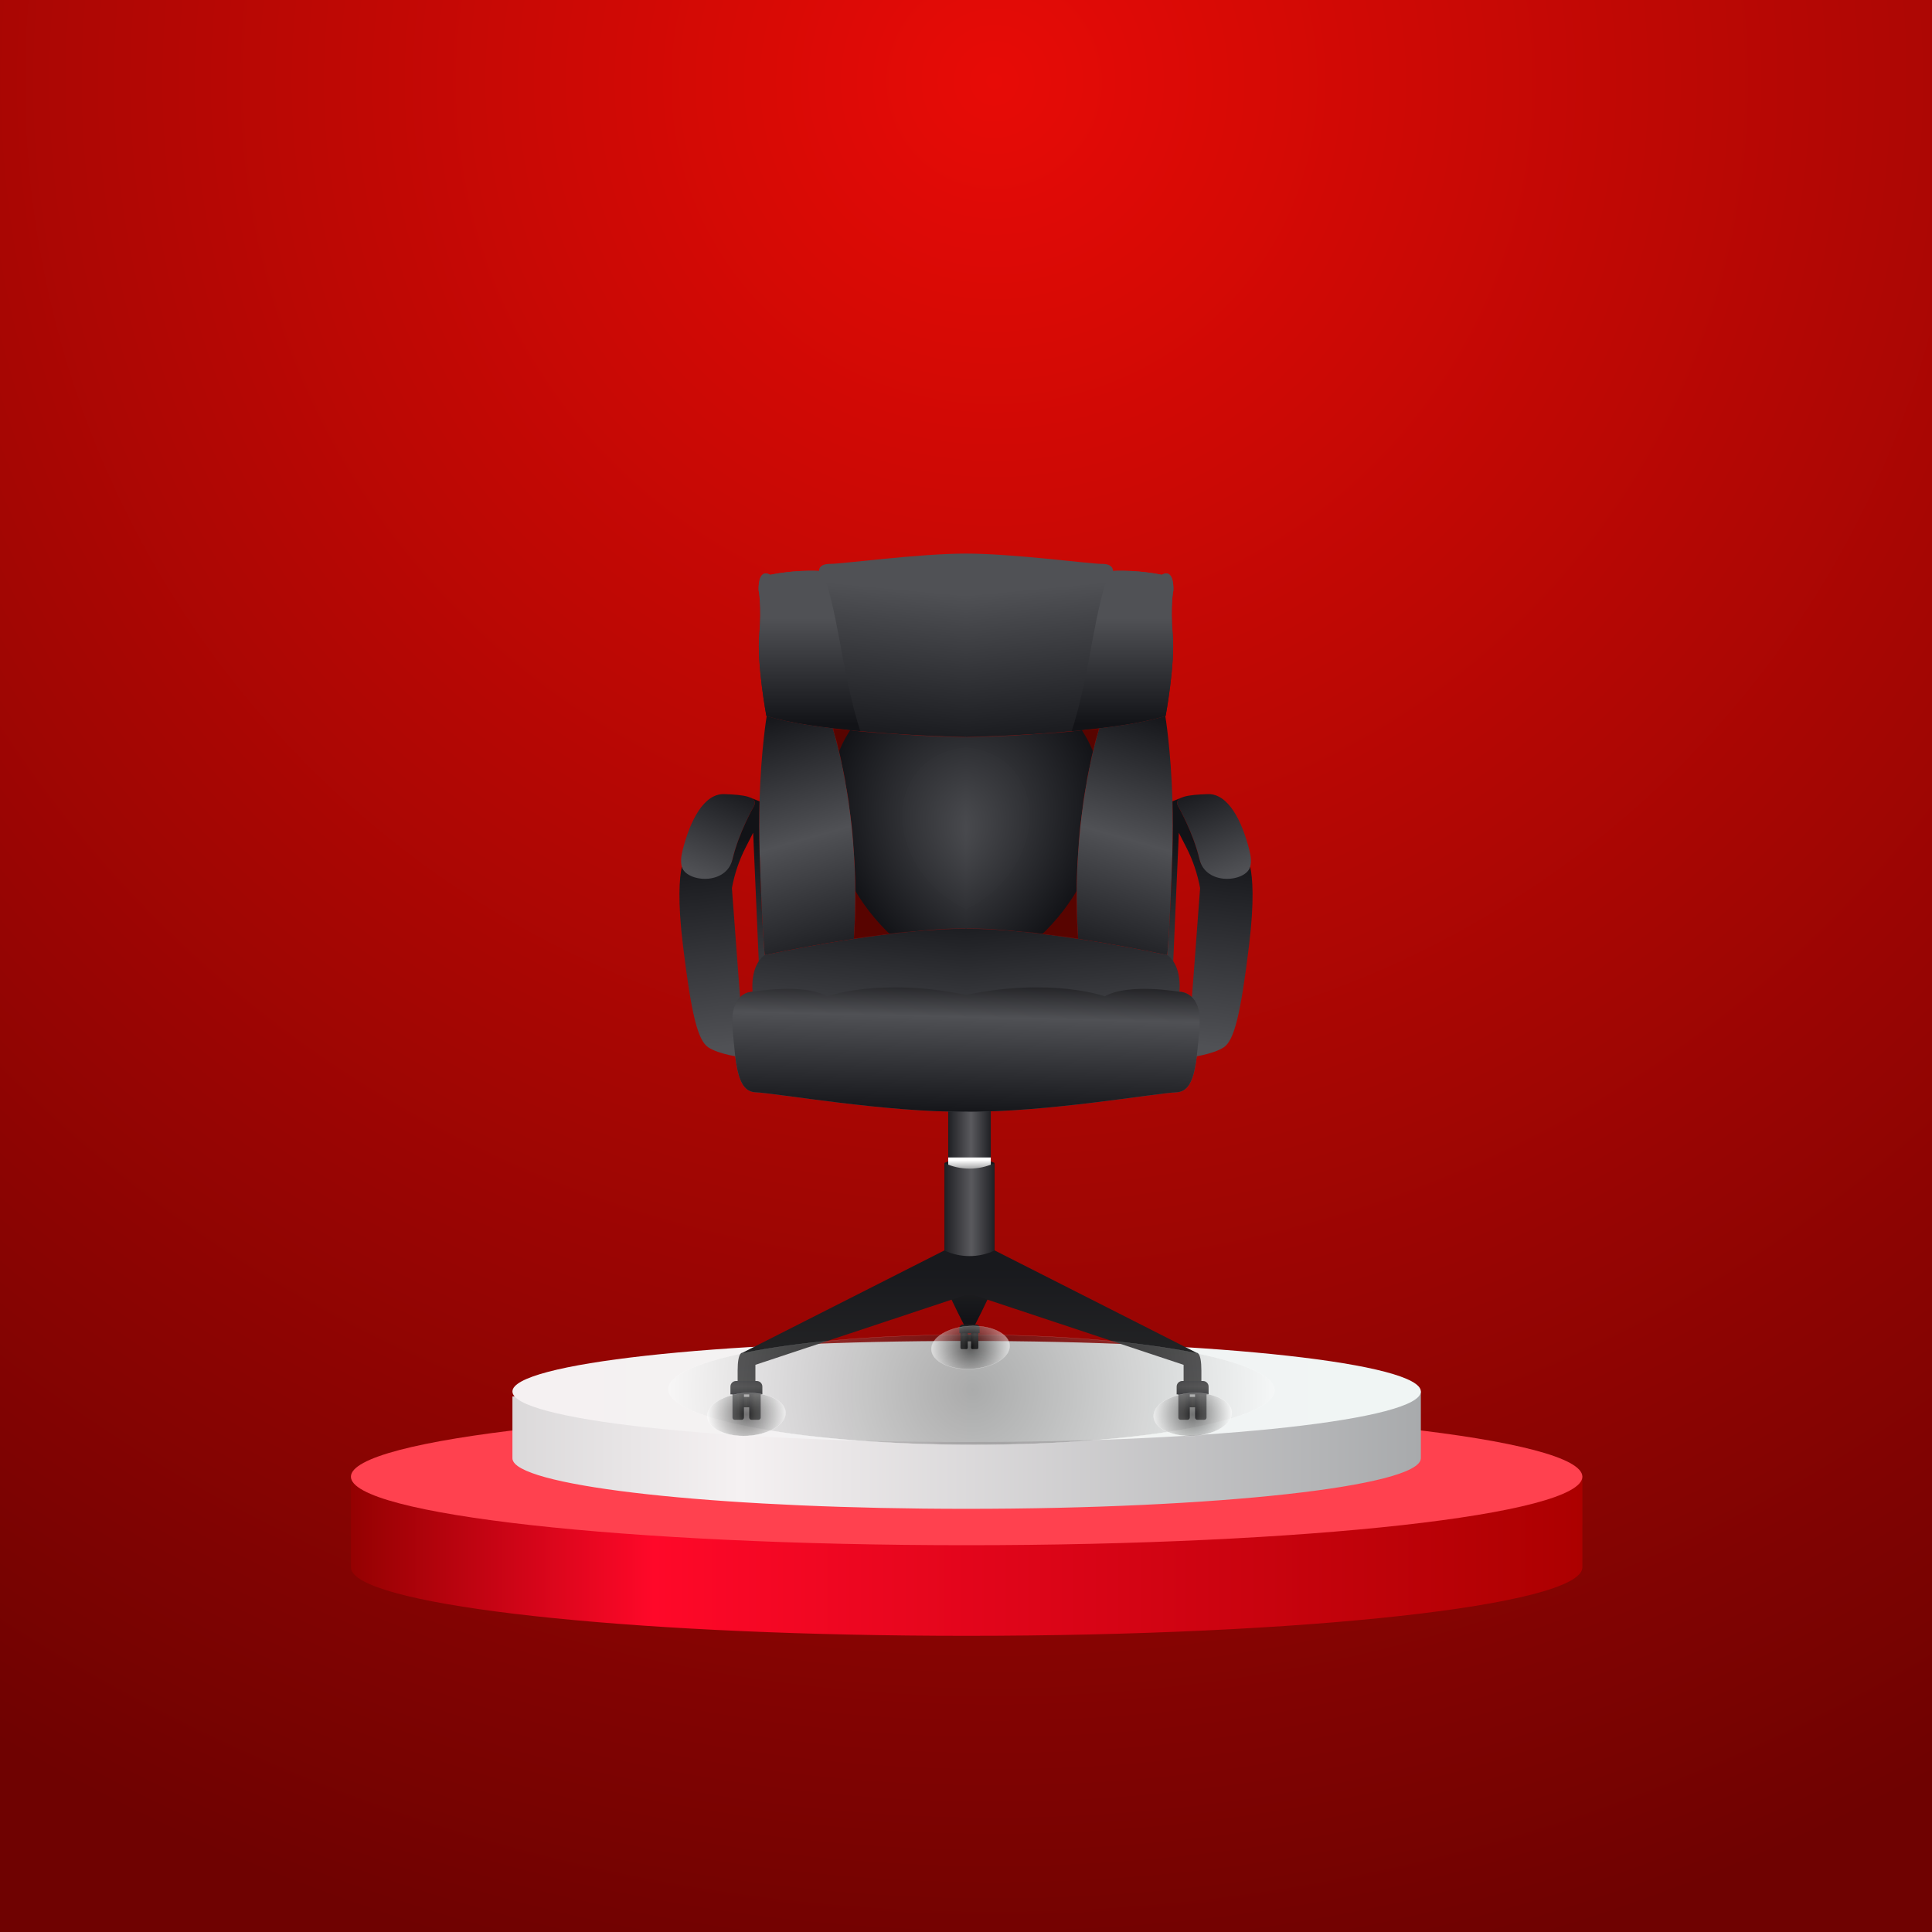 <svg width="3000" height="3000" viewBox="0 0 3000 3000" fill="none" xmlns="http://www.w3.org/2000/svg">
<rect x="0" y="0" width="3000" height="3000" fill="#808080" stroke="none"/>
<g clip-path="url(#clip0_55_2)">
<path d="M3000 3000H0V0H3000V3000Z" fill="url(#paint0_radial_55_2)"/>
<path d="M2457.1 2292.7V2433.7C2457.1 2433.97 2457.1 2434.27 2457.1 2434.6C2452.7 2492.9 2026.3 2540.1 1501 2540.1C1007.5 2540.1 601.4 2498.5 550.3 2445.1C546.7 2441.3 544.9 2437.5 544.9 2433.7V2303.2L2457.1 2292.7Z" fill="url(#paint1_linear_55_2)"/>
<path d="M2457.1 2293C2457.1 2351.8 2029 2399.4 1501 2399.4C973 2399.4 544.9 2351.8 544.9 2293C544.9 2234.3 973 2186.6 1501 2186.6C2029 2186.6 2457.1 2234.3 2457.1 2293Z" fill="#FF414F"/>
<path d="M2206.3 2160.5V2264.5C2206.3 2264.7 2206.27 2264.9 2206.2 2265.1C2203 2308.2 1888.5 2342.9 1501 2342.9C1137 2342.9 837.4 2312.3 799.7 2272.9C797.1 2270.1 795.7 2267.3 795.7 2264.5V2168.3L2206.3 2160.5Z" fill="url(#paint2_linear_55_2)"/>
<path d="M2206.3 2160.7C2206.3 2204.1 1890.5 2239.2 1501 2239.2C1111.5 2239.2 795.7 2204.1 795.7 2160.7C795.7 2117.4 1111.5 2082.2 1501 2082.2C1890.5 2082.2 2206.3 2117.4 2206.3 2160.7Z" fill="url(#paint3_linear_55_2)"/>
<path d="M1536.8 2009.2C1536.8 2013 1511.1 2062.9 1511.1 2062.9H1499.8C1499.8 2062.9 1474.1 2013 1474.1 2009.2C1474.1 2005.4 1505.5 2009.2 1505.5 2009.2C1505.5 2009.2 1536.8 2005.4 1536.8 2009.2Z" fill="url(#paint4_linear_55_2)"/>
<path d="M1865.5 2128.3V2145.1H1837.9V2119.3L1512.2 2011.1H1498.8L1173 2119.3V2145.1H1145.4V2128.3C1145.4 2098.9 1152.6 2100.7 1152.6 2100.7L1477.2 1936.2H1533.7L1858.3 2100.7C1858.3 2100.7 1865.5 2098.9 1865.5 2128.3Z" fill="url(#paint5_linear_55_2)"/>
<path d="M1165.7 2185.3H1151.4C1150.5 2185.3 1149.7 2184.5 1149.7 2183.5V2171C1149.7 2170 1150.5 2169.2 1151.4 2169.2H1165.7C1166.7 2169.2 1167.5 2170 1167.5 2171V2183.5C1167.5 2184.5 1166.7 2185.3 1165.7 2185.3Z" fill="url(#paint6_linear_55_2)"/>
<path d="M1151.9 2204.6H1140.7C1138.8 2204.6 1137.4 2203.1 1137.4 2201.2V2153.3C1137.4 2151.4 1138.8 2150 1140.7 2150H1151.9C1153.7 2150 1155.2 2151.4 1155.2 2153.3V2201.2C1155.2 2203.1 1153.7 2204.6 1151.9 2204.6Z" fill="url(#paint7_linear_55_2)"/>
<path d="M1177.9 2204.6H1166.7C1164.9 2204.6 1163.4 2203.1 1163.4 2201.2V2153.3C1163.4 2151.4 1164.9 2150 1166.7 2150H1177.9C1179.7 2150 1181.2 2151.4 1181.2 2153.3V2201.2C1181.2 2203.1 1179.7 2204.6 1177.9 2204.6Z" fill="url(#paint8_linear_55_2)"/>
<path d="M1183.8 2165.2H1134.2V2153.1C1134.2 2148.3 1138.1 2144.4 1142.9 2144.4H1175.1C1179.9 2144.4 1183.8 2148.3 1183.8 2153.1V2165.2Z" fill="url(#paint9_linear_55_2)"/>
<path d="M1845.2 2185.3H1859.5C1860.5 2185.3 1861.3 2184.5 1861.3 2183.5V2171C1861.3 2170 1860.5 2169.2 1859.5 2169.2H1845.2C1844.2 2169.2 1843.4 2170 1843.4 2171V2183.5C1843.4 2184.5 1844.2 2185.3 1845.2 2185.3Z" fill="url(#paint10_linear_55_2)"/>
<path d="M1859 2204.6H1870.2C1872.1 2204.6 1873.5 2203.1 1873.5 2201.2V2153.3C1873.5 2151.4 1872.1 2150 1870.2 2150H1859C1857.2 2150 1855.7 2151.4 1855.7 2153.3V2201.2C1855.7 2203.1 1857.2 2204.6 1859 2204.6Z" fill="url(#paint11_linear_55_2)"/>
<path d="M1833 2204.6H1844.2C1846 2204.6 1847.5 2203.1 1847.5 2201.2V2153.3C1847.5 2151.4 1846 2150 1844.2 2150H1833C1831.2 2150 1829.7 2151.4 1829.7 2153.3V2201.2C1829.7 2203.1 1831.2 2204.6 1833 2204.6Z" fill="url(#paint12_linear_55_2)"/>
<path d="M1827.1 2165.2H1876.7V2153.1C1876.7 2148.3 1872.8 2144.4 1868 2144.4H1835.8C1831 2144.4 1827.1 2148.3 1827.1 2153.1V2165.2Z" fill="url(#paint13_linear_55_2)"/>
<path d="M1501.2 2082.7H1510.3C1510.9 2082.7 1511.4 2082.2 1511.4 2081.6V2073.6C1511.4 2073 1510.9 2072.5 1510.3 2072.5H1501.2C1500.6 2072.5 1500.1 2073 1500.1 2073.6V2081.6C1500.1 2082.2 1500.6 2082.7 1501.2 2082.7Z" fill="url(#paint14_linear_55_2)"/>
<path d="M1510 2094.9H1517.1C1518.3 2094.9 1519.2 2094 1519.2 2092.8V2062.3C1519.2 2061.2 1518.3 2060.2 1517.1 2060.2H1510C1508.8 2060.2 1507.9 2061.2 1507.9 2062.3V2092.8C1507.9 2094 1508.8 2094.9 1510 2094.9Z" fill="url(#paint15_linear_55_2)"/>
<path d="M1493.5 2094.9H1500.6C1501.7 2094.9 1502.7 2094 1502.7 2092.8V2062.3C1502.7 2061.2 1501.7 2060.2 1500.6 2060.2H1493.5C1492.3 2060.2 1491.4 2061.2 1491.4 2062.3V2092.8C1491.4 2094 1492.3 2094.9 1493.5 2094.9Z" fill="url(#paint16_linear_55_2)"/>
<path d="M1489.7 2069.9H1521.2V2062.3C1521.2 2059.2 1518.7 2056.7 1515.7 2056.7H1495.2C1492.2 2056.7 1489.7 2059.2 1489.7 2062.3V2069.9Z" fill="url(#paint17_linear_55_2)"/>
<path d="M1466.7 1941.6V1805.8C1491.3 1794.4 1519.7 1794.4 1544.2 1805.8V1941.6C1519.7 1930.2 1491.3 1930.2 1466.7 1941.6Z" fill="url(#paint18_linear_55_2)"/>
<path d="M1538.5 1877.1H1472.4V1559.8H1538.5V1877.1Z" fill="url(#paint19_linear_55_2)"/>
<path style="mix-blend-mode:multiply" d="M1538.5 1797.3V1825.3H1472.4V1797.3H1538.5Z" fill="url(#paint20_linear_55_2)"/>
<path d="M1544.2 1806.1V1941.9C1519.6 1953.3 1491.3 1953.3 1466.7 1941.9V1806.1C1491.3 1817.5 1519.6 1817.5 1544.2 1806.1Z" fill="url(#paint21_linear_55_2)"/>
<path d="M1500 859.6V1144.6C1500 1144.6 1419.8 1143.1 1336 1135.4C1282.3 1130.5 1227.1 1123.1 1190.7 1111.8C1190.43 1111.73 1190.2 1111.67 1190 1111.6C1190 1111.6 1175 1030.6 1179 985.6C1183 940.6 1178 916.6 1178 916.6C1178 916.6 1176 881.6 1196 892.6C1196 892.6 1232 884.6 1272 886.6C1272 886.6 1271.9 886.3 1271.9 885.8C1271.9 883.2 1273.2 875.6 1289 875.6C1308 875.6 1427 859.6 1500 859.6Z" fill="url(#paint22_linear_55_2)"/>
<path d="M1336 1135.4C1282 1130.5 1226.5 1123 1190 1111.6C1190 1111.6 1175 1030.6 1179 985.6C1183 940.6 1178 916.6 1178 916.6C1178 916.6 1176 881.6 1196 892.6C1196 892.6 1232 884.6 1272 886.6C1272 886.6 1271.9 886.3 1271.9 885.8C1274.1 884.8 1284.3 887.3 1304.5 999.1C1316.1 1063.1 1326.4 1107.3 1336 1135.4Z" fill="url(#paint23_linear_55_2)"/>
<mask id="mask0_55_2" style="mask-type:luminance" maskUnits="userSpaceOnUse" x="1293" y="1130" width="208" height="328">
<path d="M1500.5 1144.1V1442.1C1446.37 1442.1 1382.05 1449.43 1325.84 1457.89C1327.23 1436.79 1327.91 1416.36 1328.02 1396.68C1328.75 1264.67 1303.66 1166.76 1293.09 1130.93C1307.24 1132.63 1321.67 1134.13 1335.99 1135.44C1419.78 1143.12 1500 1144.6 1500 1144.6V1143.79L1500.5 1144.1Z" fill="white"/>
</mask>
<g mask="url(#mask0_55_2)">
<path d="M1293.1 1130.9H1500.5V1457.9H1293.1V1130.9Z" fill="#580400"/>
<path d="M1335.5 1129.9H1501.5V1458.9H1388.6V1461.9C1386.87 1460.3 1385.13 1458.7 1383.4 1457.1C1328.1 1405.8 1295.1 1340.9 1286.4 1277.6H1292.1V1185.6H1292C1296 1171.1 1301.6 1157.1 1308.9 1144C1312.5 1137.4 1316.53 1131.03 1321 1124.9V1129.9H1335.5Z" fill="#580400"/>
<path d="M1338.7 1129.9H1501.5V1458.9H1396.2V1463.7C1392.67 1460.7 1389.2 1457.63 1385.8 1454.5C1331.4 1404 1299 1340.1 1290.4 1277.8C1286.2 1246.7 1287.9 1215.9 1295.9 1187.3C1299.8 1173 1305.4 1159.3 1312.5 1146.4C1316.1 1139.87 1320.07 1133.6 1324.4 1127.6V1129.9H1338.7Z" fill="#131418"/>
<path d="M1341.9 1129.9H1501.5V1458.9H1398.4V1460.9C1395 1457.97 1391.63 1454.97 1388.3 1451.9C1334.7 1402.2 1302.8 1339.4 1294.4 1278.1C1290.2 1247.4 1291.9 1217.1 1299.8 1189C1303.7 1175 1309.1 1161.5 1316.2 1148.8C1319.67 1142.4 1323.57 1136.23 1327.9 1130.3C1328.97 1128.77 1330.07 1127.27 1331.2 1125.8V1129.9H1341.9Z" fill="#141519"/>
<path d="M1345.1 1129.9H1501.5V1458.9H1405.8V1462.4C1404.07 1461 1402.37 1459.6 1400.7 1458.2C1397.3 1455.27 1393.97 1452.3 1390.7 1449.3C1338.1 1400.4 1306.7 1338.6 1298.4 1278.3C1294.3 1248.2 1296 1218.4 1303.7 1190.8C1307.5 1176.9 1312.9 1163.7 1319.8 1151.1C1323.27 1144.83 1327.1 1138.8 1331.3 1133C1333.43 1130.07 1335.63 1127.2 1337.9 1124.4V1129.9H1345.1Z" fill="#15161A"/>
<path d="M1348.4 1129.9H1501.5V1458.9H1413V1463.6C1406.27 1458.27 1399.63 1452.6 1393.1 1446.6C1341.4 1398.6 1310.5 1337.9 1302.4 1278.6C1298.4 1248.9 1300 1219.7 1307.6 1192.5C1311.4 1178.9 1316.6 1165.8 1323.4 1153.5C1326.8 1147.37 1330.57 1141.43 1334.7 1135.7C1336.83 1132.77 1339.03 1129.93 1341.3 1127.2V1129.9H1348.4Z" fill="#16171B"/>
<path d="M1351.6 1129.9H1501.5V1458.9H1415.1V1460.7C1408.43 1455.5 1401.93 1449.93 1395.6 1444C1344.7 1396.7 1314.4 1337.1 1306.4 1278.8C1302.4 1249.7 1304 1220.9 1311.5 1194.2C1315.2 1180.9 1320.4 1168 1327.1 1155.9C1330.43 1149.83 1334.13 1144 1338.2 1138.4C1340.2 1135.53 1342.33 1132.73 1344.6 1130C1345.73 1128.67 1346.87 1127.33 1348 1126V1129.9H1351.6Z" fill="#17181C"/>
<path d="M1354.8 1129.9H1501.5V1458.9H1427.2V1465.3C1423.87 1462.9 1420.53 1460.4 1417.2 1457.8C1410.67 1452.67 1404.27 1447.2 1398 1441.4C1348.1 1394.9 1318.2 1336.3 1310.4 1279.1C1302.6 1221.8 1316.7 1166 1354.8 1125V1129.9Z" fill="#18191D"/>
<path d="M1358 1129.9H1501.5V1458.9H1429.1V1462.2C1425.83 1459.87 1422.57 1457.43 1419.3 1454.9C1412.9 1449.83 1406.63 1444.43 1400.5 1438.7C1351.4 1393.1 1322.1 1335.6 1314.4 1279.3C1306.7 1223.1 1320.6 1168.2 1358 1128V1129.9Z" fill="#191A1E"/>
<path d="M1361.2 1131C1363.47 1128.53 1365.8 1126.13 1368.2 1123.8V1129.9H1501.5V1458.9H1431V1459.2C1427.8 1456.87 1424.6 1454.47 1421.4 1452C1415.07 1447 1408.9 1441.7 1402.9 1436.1C1306.5 1346.6 1287.8 1209.9 1361.2 1131Z" fill="#1A1B1F"/>
<path d="M1364.4 1134C1366.67 1131.53 1368.97 1129.2 1371.3 1127V1129.9H1501.5V1458.9H1442.5V1462.7C1429.6 1454.2 1417.2 1444.5 1405.3 1433.5C1310.7 1345.6 1292.4 1211.5 1364.4 1134Z" fill="#1B1C20"/>
<path d="M1367.6 1136.9C1372 1132.17 1376.63 1127.77 1381.5 1123.7V1129.9H1501.5V1458.9H1444.3V1459.5C1431.6 1451.2 1419.4 1441.6 1407.8 1430.9C1314.9 1344.6 1296.9 1213 1367.6 1136.9Z" fill="#1C1D21"/>
<path d="M1370.8 1139.9C1375.13 1135.23 1379.7 1130.9 1384.5 1126.9V1129.9H1501.5V1458.9H1455.4V1462.3C1452.27 1460.37 1449.13 1458.4 1446 1456.4C1433.6 1448.2 1421.6 1438.8 1410.2 1428.2C1319.1 1343.6 1301.5 1214.5 1370.8 1139.9Z" fill="#1D1E22"/>
<path d="M1374 1142.9C1378.27 1138.37 1382.73 1134.1 1387.4 1130.1C1389.73 1128.17 1392.13 1126.3 1394.6 1124.5V1129.9H1501.5V1458.9H1466.3V1464.3C1460.03 1460.9 1453.87 1457.2 1447.8 1453.2C1435.6 1445.2 1423.8 1436 1412.7 1425.6C1323.4 1342.6 1306 1216.1 1374 1142.9Z" fill="#1E1F23"/>
<path d="M1377.2 1145.9C1381.4 1141.43 1385.8 1137.27 1390.4 1133.4C1392.67 1131.47 1395 1129.6 1397.4 1127.8V1129.9H1501.5V1458.9H1467.7V1460.9C1461.57 1457.57 1455.5 1453.93 1449.5 1450C1437.6 1442.2 1426.1 1433.2 1415.1 1423C1327.6 1341.6 1310.6 1217.6 1377.2 1145.9Z" fill="#1F2024"/>
<path d="M1380.4 1148.9C1388.6 1140.1 1397.6 1132.5 1407.4 1126.2V1129.9H1501.5V1458.9H1478.1V1462.3C1475.1 1460.77 1472.07 1459.17 1469 1457.5C1463 1454.23 1457.07 1450.7 1451.2 1446.9C1439.6 1439.2 1428.3 1430.3 1417.5 1420.4C1331.8 1340.7 1315.2 1219.1 1380.4 1148.9Z" fill="#202125"/>
<path d="M1383.6 1151.9C1391.6 1143.3 1400.5 1135.8 1410.1 1129.6V1129.9H1501.5V1458.9H1488.3V1462.9C1464.2 1452.3 1441 1437.2 1420 1417.7C1336 1339.7 1319.7 1220.6 1383.6 1151.9Z" fill="#212226"/>
<path d="M1386.8 1154.8C1394.7 1146.4 1403.3 1139.2 1412.7 1133.1C1417.37 1130.03 1422.2 1127.27 1427.2 1124.8V1129.9H1501.5V1458.9H1489.3V1459.4C1465.7 1449 1443 1434.2 1422.4 1415.1C1340.2 1338.7 1324.3 1222.2 1386.8 1154.8Z" fill="#222327"/>
<path d="M1390.1 1157.8C1397.7 1149.6 1406.2 1142.5 1415.4 1136.5C1419.93 1133.5 1424.67 1130.8 1429.6 1128.4V1129.9H1501.5V1458.9L1507.7 1462.6C1501.83 1460.6 1496.03 1458.33 1490.3 1455.8C1467.2 1445.6 1445 1431.2 1424.9 1412.5C1344.4 1337.7 1328.8 1223.7 1390.1 1157.8Z" fill="#232428"/>
<path d="M1393.3 1160.8C1408.2 1144.7 1426.5 1133 1446.7 1125.8V1129.9H1501.5V1458.9H1508.3C1502.57 1456.9 1496.9 1454.67 1491.3 1452.2C1468.8 1442.3 1447 1428.1 1427.3 1409.8C1348.6 1336.7 1333.4 1225.2 1393.3 1160.8Z" fill="#242529"/>
<path d="M1396.5 1163.8C1411.1 1148 1428.9 1136.6 1448.7 1129.5V1129.9H1501.5V1453.7H1504.7C1503.37 1453.17 1502 1452.63 1500.6 1452.1C1497.8 1450.97 1495.03 1449.8 1492.3 1448.6C1470.3 1438.9 1449 1425.1 1429.8 1407.2C1352.8 1335.8 1337.9 1226.8 1396.5 1163.8Z" fill="#25262A"/>
<path d="M1399.7 1166.8C1414 1151.4 1431.4 1140.2 1450.7 1133.3C1460.3 1129.8 1470.4 1127.4 1480.8 1126V1129.9H1501.5V1450H1505.5C1504.1 1449.47 1502.73 1448.93 1501.4 1448.4C1498.67 1447.33 1495.97 1446.2 1493.3 1445C1471.8 1435.6 1451 1422 1432.2 1404.6C1357.1 1334.8 1342.5 1228.3 1399.7 1166.8Z" fill="#26272B"/>
<path d="M1402.9 1169.7C1416.8 1154.7 1433.9 1143.9 1452.7 1137.1C1462.1 1133.7 1471.9 1131.3 1482.1 1130C1487.17 1129.33 1492.3 1128.9 1497.5 1128.7V1129.9H1501.5V1444.8H1502.2C1499.53 1443.73 1496.9 1442.63 1494.3 1441.5C1473.3 1432.2 1453 1419 1434.6 1402C1361.3 1333.8 1347 1229.8 1402.9 1169.7Z" fill="#27282C"/>
<path d="M1406.1 1172.7C1419.7 1158.1 1436.3 1147.5 1454.7 1140.8C1463.9 1137.5 1473.5 1135.2 1483.4 1133.9C1488.33 1133.23 1493.33 1132.83 1498.4 1132.7C1501 1132.63 1503.57 1132.6 1506.1 1132.6H1501.5V1441.1H1503C1500.4 1440.1 1497.83 1439.03 1495.3 1437.9C1474.8 1428.8 1455 1416 1437.1 1399.3C1365.5 1332.8 1351.6 1231.4 1406.1 1172.7Z" fill="#28292D"/>
<path d="M1409.3 1175.7C1422.6 1161.4 1438.8 1151.1 1456.7 1144.6C1465.6 1141.4 1475 1139.1 1484.7 1137.9C1489.5 1137.23 1494.4 1136.8 1499.4 1136.6C1501.87 1136.53 1504.33 1136.53 1506.8 1136.6H1501.5V1437.4H1503.8C1501.27 1436.47 1498.77 1435.43 1496.3 1434.3C1476.3 1425.5 1457 1412.9 1439.5 1396.7C1369.7 1331.8 1356.2 1232.9 1409.3 1175.7Z" fill="#292A2E"/>
<path d="M1412.5 1178.7C1425.5 1164.7 1441.2 1154.7 1458.7 1148.4C1467.4 1145.2 1476.6 1143.1 1486 1141.8C1490.67 1141.2 1495.43 1140.8 1500.3 1140.6C1502.7 1140.53 1505.13 1140.53 1507.6 1140.6H1501.5V1433.8H1504.6C1502.13 1432.8 1499.7 1431.77 1497.3 1430.7C1477.8 1422.1 1459 1409.9 1442 1394.1C1373.9 1330.9 1360.7 1234.4 1412.5 1178.7Z" fill="#2A2B2F"/>
<path d="M1415.7 1181.7C1428.3 1168.1 1443.7 1158.3 1460.7 1152.2C1469.2 1149.1 1478.1 1147 1487.3 1145.7C1491.9 1145.1 1496.53 1144.73 1501.2 1144.6C1503.53 1144.53 1505.9 1144.5 1508.3 1144.5H1501.5V1430.1H1505.4C1503.07 1429.17 1500.7 1428.17 1498.3 1427.1C1479.3 1418.8 1461 1406.9 1444.4 1391.5C1378.1 1329.9 1365.3 1235.9 1415.7 1181.7Z" fill="#2B2C30"/>
<path d="M1418.9 1184.6C1431.2 1171.4 1446.2 1161.9 1462.7 1155.9C1471 1152.9 1479.6 1150.9 1488.6 1149.7C1493.07 1149.1 1497.57 1148.73 1502.1 1148.6H1501.5V1426.5H1506.2C1503.93 1425.57 1501.63 1424.6 1499.3 1423.6C1480.8 1415.4 1463 1403.8 1446.8 1388.8C1382.3 1328.9 1369.8 1237.5 1418.9 1184.6Z" fill="#2C2D31"/>
<path d="M1422.1 1187.6C1434.1 1174.8 1448.6 1165.5 1464.7 1159.7C1472.7 1156.8 1481.2 1154.8 1489.9 1153.6C1494.23 1153.07 1498.63 1152.7 1503.1 1152.5H1501.5V1422.8H1507.1C1504.83 1421.93 1502.57 1421 1500.3 1420C1482.3 1412.1 1465 1400.8 1449.3 1386.2C1386.5 1327.9 1374.4 1239 1422.1 1187.6Z" fill="#2D2E32"/>
<path d="M1425.3 1190.6C1436.9 1178.1 1451.1 1169.1 1466.7 1163.5C1474.5 1160.6 1482.7 1158.7 1491.2 1157.6C1495.4 1157 1499.67 1156.63 1504 1156.5H1501.5V1419.1H1507.9C1505.7 1418.23 1503.5 1417.33 1501.3 1416.4C1483.8 1408.7 1467 1397.7 1451.7 1383.6C1390.8 1326.9 1378.9 1240.5 1425.3 1190.6Z" fill="#2E2F33"/>
<path d="M1428.5 1193.6C1439.8 1181.5 1453.5 1172.7 1468.7 1167.2C1476.3 1164.5 1484.3 1162.6 1492.5 1161.5C1496.57 1160.97 1500.7 1160.63 1504.9 1160.5H1501.5V1412.8H1502.3C1485.3 1405.3 1469 1394.7 1454.2 1381C1395 1325.9 1383.5 1242.1 1428.5 1193.6Z" fill="#303135"/>
<path d="M1431.7 1196.6C1442.7 1184.8 1456 1176.3 1470.7 1171C1478.1 1168.3 1485.8 1166.5 1493.7 1165.4C1497.7 1164.87 1501.73 1164.53 1505.8 1164.4H1501.5V1409.2H1503.3C1486.9 1402 1471 1391.7 1456.6 1378.3C1399.2 1325 1388 1243.6 1431.7 1196.6Z" fill="#313236"/>
<path d="M1435 1199.5C1445.5 1188.1 1458.4 1179.9 1472.7 1174.8C1479.9 1172.2 1487.3 1170.4 1495 1169.4C1498.87 1168.87 1502.77 1168.53 1506.7 1168.4H1501.5V1405.7H1504.3C1488.4 1398.6 1473 1388.6 1459 1375.7C1403.4 1324 1392.6 1245.1 1435 1199.5Z" fill="#323337"/>
<path d="M1438.2 1202.5C1448.4 1191.5 1460.9 1183.5 1474.7 1178.5C1481.6 1176 1488.9 1174.3 1496.3 1173.3C1500.03 1172.83 1503.83 1172.53 1507.7 1172.4H1501.5V1402.1H1505.3C1489.9 1395.3 1475 1385.6 1461.5 1373.1C1407.6 1323 1397.2 1246.6 1438.2 1202.5Z" fill="#333438"/>
<path d="M1441.4 1205.5C1451.3 1194.8 1463.4 1187.1 1476.7 1182.3C1483.4 1179.9 1490.4 1178.2 1497.6 1177.3C1499.4 1177.03 1501.23 1176.83 1503.1 1176.7H1501.5V1398.5H1506.3C1491.4 1391.9 1477 1382.6 1463.9 1370.4C1411.8 1322 1401.7 1248.2 1441.4 1205.5Z" fill="#343539"/>
<path d="M1444.6 1208.5C1454.2 1198.2 1465.8 1190.7 1478.7 1186.1C1485.2 1183.7 1492 1182.1 1498.9 1181.2C1500.63 1180.93 1502.4 1180.73 1504.2 1180.6H1501.5V1394.9H1507.3C1492.9 1388.6 1479 1379.5 1466.4 1367.8C1416 1321 1406.3 1249.7 1444.6 1208.5Z" fill="#35363A"/>
<path d="M1447.8 1211.5C1457 1201.5 1468.3 1194.3 1480.7 1189.8C1487 1187.6 1493.5 1186 1500.2 1185.1C1501.87 1184.9 1503.57 1184.73 1505.3 1184.6H1501.5V1391.3H1508.3C1494.4 1385.2 1480.9 1376.5 1468.8 1365.2C1420.2 1320.1 1410.8 1251.2 1447.8 1211.5Z" fill="#36373B"/>
<path d="M1451 1214.4C1459.9 1204.9 1470.7 1197.9 1482.8 1193.6C1488.8 1191.4 1495 1189.9 1501.5 1189.1V1385.4H1504.3C1502.63 1384.6 1500.97 1383.77 1499.3 1382.9C1496.03 1381.1 1492.8 1379.13 1489.6 1377C1483.3 1372.8 1477.1 1368 1471.2 1362.6C1424.4 1319.1 1415.4 1252.8 1451 1214.4Z" fill="#37383C"/>
<path d="M1454.2 1217.4C1462.8 1208.2 1473.2 1201.5 1484.8 1197.4C1490.5 1195.3 1496.6 1193.8 1502.8 1193H1501.5V1381.9H1505.5C1503.9 1381.17 1502.3 1380.37 1500.7 1379.5C1497.57 1377.77 1494.47 1375.87 1491.4 1373.8C1485.2 1369.8 1479.3 1365.2 1473.7 1359.9C1428.7 1318.1 1419.9 1254.3 1454.2 1217.4Z" fill="#38393D"/>
<path d="M1457.4 1220.4C1465.6 1211.5 1475.7 1205.1 1486.8 1201.1C1492.3 1199.1 1498.1 1197.8 1504.1 1197H1501.5V1376.1H1502.1C1499.03 1374.43 1496.03 1372.63 1493.1 1370.7C1487.2 1366.8 1481.5 1362.3 1476.1 1357.3C1432.9 1317.1 1424.5 1255.8 1457.4 1220.4Z" fill="#393A3E"/>
<path d="M1460.6 1223.4C1468.5 1214.9 1478.1 1208.7 1488.8 1204.9C1494.1 1203 1499.7 1201.7 1505.4 1200.9H1501.5V1372.7H1503.5C1500.57 1371.1 1497.7 1369.37 1494.9 1367.5C1489.2 1363.8 1483.8 1359.5 1478.6 1354.7C1437.1 1316.1 1429 1257.3 1460.6 1223.4Z" fill="#3A3B3F"/>
<path d="M1463.8 1226.4C1471.4 1218.2 1480.6 1212.3 1490.8 1208.7C1495.9 1206.8 1501.2 1205.6 1506.7 1204.8H1501.5V1369.3H1504.9C1502.1 1367.77 1499.33 1366.1 1496.6 1364.3C1491.2 1360.8 1486 1356.7 1481 1352.1C1441.3 1315.2 1433.6 1258.9 1463.8 1226.4Z" fill="#3B3C40"/>
<path d="M1467 1229.3C1474.2 1221.6 1483 1216 1492.8 1212.4C1497.6 1210.7 1502.7 1209.5 1508 1208.8H1501.5V1365.9H1506.2C1503.53 1364.43 1500.93 1362.87 1498.4 1361.2C1493.2 1357.7 1488.2 1353.8 1483.5 1349.4C1445.5 1314.2 1438.2 1260.4 1467 1229.3Z" fill="#3C3D41"/>
<path d="M1470.2 1232.3C1477.1 1224.9 1485.5 1219.6 1494.8 1216.2C1497.13 1215.4 1499.5 1214.7 1501.9 1214.1H1501.5V1362.5H1507.6C1505.07 1361.1 1502.57 1359.6 1500.1 1358C1495.2 1354.7 1490.4 1351 1485.9 1346.8C1449.7 1313.2 1442.7 1261.9 1470.2 1232.3Z" fill="#3D3E42"/>
<path d="M1473.4 1235.3C1480 1228.3 1488 1223.2 1496.8 1220C1499 1219.2 1501.27 1218.53 1503.6 1218H1501.5V1354.8H1501.8C1497.2 1351.7 1492.6 1348.2 1488.3 1344.2C1453.9 1312.2 1447.3 1263.5 1473.4 1235.3Z" fill="#3E3F43"/>
<path d="M1476.7 1238.3C1482.9 1231.6 1490.4 1226.8 1498.8 1223.8C1500.87 1223 1503 1222.33 1505.2 1221.8H1501.5V1351.6H1503.6C1499.1 1348.7 1494.9 1345.3 1490.8 1341.5C1458.1 1311.2 1451.8 1265 1476.7 1238.3Z" fill="#3F4044"/>
<path d="M1479.9 1241.3C1485.7 1234.9 1492.9 1230.4 1500.8 1227.5C1502.8 1226.83 1504.83 1226.23 1506.9 1225.7H1501.5V1348.5H1505.3C1501.1 1345.7 1497.1 1342.5 1493.2 1338.9C1462.4 1310.3 1456.4 1266.5 1479.9 1241.3Z" fill="#404145"/>
<path d="M1483.1 1244.2C1488.6 1238.3 1495.3 1234 1502.8 1231.3H1501.5V1345.3H1507.1C1503.1 1342.7 1499.3 1339.7 1495.7 1336.3C1466.6 1309.3 1460.9 1268.1 1483.1 1244.2Z" fill="#414246"/>
<path d="M1486.3 1247.2C1491.5 1241.6 1497.8 1237.6 1504.8 1235.1H1501.5V1338.2H1503.3C1501.57 1336.73 1499.83 1335.23 1498.1 1333.7C1470.8 1308.3 1465.5 1269.6 1486.3 1247.2Z" fill="#424347"/>
<path d="M1489.5 1250.2C1494.3 1245 1500.3 1241.2 1506.8 1238.8H1501.5V1335.2H1505.4C1503.73 1333.93 1502.1 1332.53 1500.5 1331C1475 1307.3 1470 1271.1 1489.5 1250.2Z" fill="#434448"/>
<path d="M1492.7 1253.2C1494.97 1250.73 1497.47 1248.63 1500.2 1246.9C1501.53 1246.03 1502.93 1245.23 1504.4 1244.5H1501.5V1328.4H1503C1479.2 1306.3 1474.6 1272.6 1492.7 1253.2Z" fill="#444549"/>
<path d="M1495.9 1256.2C1497.97 1253.93 1500.27 1251.97 1502.8 1250.3H1501.5V1325.8H1505.4C1483.4 1305.3 1479.2 1274.2 1495.9 1256.2Z" fill="#45464A"/>
<path d="M1499.1 1259.1C1501.03 1257.03 1503.17 1255.27 1505.5 1253.8H1501.5V1323.2H1507.9C1487.6 1304.4 1483.7 1275.7 1499.1 1259.1Z" fill="#46474B"/>
<path d="M1501.5 1262.1V1265.8V1313.7H1504.1C1502.23 1311.3 1500.63 1308.83 1499.3 1306.3C1496.6 1301.2 1494.8 1295.8 1494.1 1290.6C1492.7 1280 1495.3 1269.7 1502.3 1262.1H1501.5Z" fill="#47484C"/>
<path d="M1501.5 1265.1V1268.4V1305H1502.8C1500.3 1300.4 1498.8 1295.6 1498.1 1290.8C1496.8 1281.3 1499.2 1271.9 1505.5 1265.1H1501.5Z" fill="#48494D"/>
</g>
<path d="M1328 1396.7C1328 1402.9 1327.9 1409.17 1327.7 1415.5C1327.7 1416.7 1327.7 1417.9 1327.7 1419.1C1327.57 1421.63 1327.47 1424.17 1327.4 1426.7C1327.33 1428.57 1327.27 1430.4 1327.2 1432.2C1327.07 1435.73 1326.9 1439.3 1326.7 1442.9C1326.63 1444.97 1326.53 1447.03 1326.4 1449.1C1326.33 1449.7 1326.3 1450.3 1326.3 1450.9C1326.17 1453.23 1326 1455.57 1325.8 1457.9C1266 1466.9 1215.3 1477.2 1196 1481.3C1190.5 1482.4 1187.5 1483.1 1187.5 1483.1C1187.5 1483.1 1183.5 1447.1 1179.5 1324.1C1178.6 1295.4 1178.7 1268.6 1179.4 1244.3C1181.7 1164.4 1190.5 1112.1 1190.5 1112.1L1190.7 1111.8C1217.4 1120.1 1254.2 1126.3 1293.1 1130.9C1303.7 1166.8 1328.8 1264.7 1328 1396.7Z" fill="url(#paint24_linear_55_2)"/>
<path d="M1170.5 1252.1C1170.5 1252.1 1147.5 1292.1 1137.5 1334.1C1127.5 1376.1 1095.5 1367.1 1095.5 1367.1C1095.5 1367.1 1065 1369.6 1058.7 1345.8C1057.1 1339.8 1057.1 1332 1059.5 1322.1C1071.5 1273.1 1093.5 1232.1 1124.5 1233.1C1139.9 1233.6 1153.2 1234.6 1161.9 1237.3L1166.6 1239.1C1171.9 1241.9 1173.7 1246 1170.5 1252.1Z" fill="url(#paint25_linear_55_2)"/>
<path d="M1196 1481.3L1191.5 1496.1L1178.5 1499.1L1169.5 1293.1L1157.7 1316.2C1147.6 1336 1140.5 1357.2 1136.5 1379.1L1146.5 1513.1C1146.5 1513.1 1156.5 1639.1 1155.5 1641.1C1154.5 1643.1 1115.5 1637.1 1099.5 1626.1C1083.5 1615.1 1073.5 1575.1 1060.5 1468.1C1052 1398.4 1055 1363.1 1058.7 1345.8C1065 1369.6 1127.5 1376.1 1137.5 1334.1C1147.5 1292.1 1170.5 1252.1 1170.5 1252.1C1173.7 1246 1171.9 1241.9 1166.6 1239.1L1179.4 1244.3C1178.7 1268.6 1178.6 1295.4 1179.5 1324.1C1183.5 1447.1 1187.5 1483.1 1187.5 1483.1C1187.5 1483.1 1190.5 1482.4 1196 1481.3Z" fill="url(#paint26_linear_55_2)"/>
<path d="M1500.5 1442.1V1726.1C1381.5 1728.1 1202.5 1697.1 1173.5 1696.1C1144.5 1695.1 1142.5 1653.1 1137.5 1596.1C1132.5 1539.1 1168.5 1540.1 1168.5 1540.1C1165.5 1495.1 1187.5 1483.1 1187.5 1483.1C1187.5 1483.1 1190.5 1482.4 1196 1481.3C1215.3 1477.2 1266 1466.9 1325.8 1457.9C1382.1 1449.4 1446.4 1442.1 1500.5 1442.1Z" fill="url(#paint27_linear_55_2)"/>
<path d="M1500 859.6V1144.6C1500 1144.6 1580.2 1143.1 1664 1135.4C1717.7 1130.5 1772.9 1123.1 1809.3 1111.8C1809.57 1111.73 1809.8 1111.67 1810 1111.6C1810 1111.6 1825 1030.6 1821 985.6C1817 940.6 1822 916.6 1822 916.6C1822 916.6 1824 881.6 1804 892.6C1804 892.6 1768 884.6 1728 886.6C1728 886.6 1728.1 886.3 1728.1 885.8C1728.1 883.2 1726.8 875.6 1711 875.6C1692 875.6 1573 859.6 1500 859.6Z" fill="url(#paint28_linear_55_2)"/>
<path d="M1664 1135.4C1718 1130.5 1773.5 1123 1810 1111.6C1810 1111.6 1825 1030.6 1821 985.6C1817 940.6 1822 916.6 1822 916.6C1822 916.6 1824 881.6 1804 892.6C1804 892.6 1768 884.6 1728 886.6C1728 886.6 1728.1 886.3 1728.1 885.8C1725.9 884.8 1715.7 887.3 1695.5 999.1C1683.9 1063.1 1673.6 1107.3 1664 1135.4Z" fill="url(#paint29_linear_55_2)"/>
<mask id="mask1_55_2" style="mask-type:luminance" maskUnits="userSpaceOnUse" x="1499" y="1130" width="208" height="328">
<path d="M1499.5 1144.1V1442.1C1553.63 1442.1 1617.95 1449.43 1674.16 1457.89C1672.77 1436.79 1672.09 1416.36 1671.98 1396.68C1671.25 1264.67 1696.34 1166.76 1706.91 1130.93C1692.76 1132.63 1678.33 1134.13 1664.01 1135.44C1580.22 1143.12 1500 1144.6 1500 1144.6V1143.79L1499.5 1144.1Z" fill="white"/>
</mask>
<g mask="url(#mask1_55_2)">
<path d="M1499.5 1130.9H1706.9V1457.9H1499.5V1130.9Z" fill="#580400"/>
<path d="M1664.5 1129.9H1498.5V1458.9H1611.4V1461.9C1613.13 1460.3 1614.87 1458.7 1616.6 1457.1C1671.9 1405.8 1704.9 1340.9 1713.6 1277.6H1707.9V1185.6H1708C1704 1171.1 1698.4 1157.1 1691.1 1144C1687.5 1137.4 1683.47 1131.03 1679 1124.9V1129.9H1664.5Z" fill="#580400"/>
<path d="M1661.3 1129.9H1498.5V1458.9H1603.8V1463.7C1607.33 1460.7 1610.8 1457.63 1614.2 1454.5C1668.6 1404 1701 1340.1 1709.6 1277.8C1713.8 1246.7 1712.1 1215.9 1704.1 1187.3C1700.2 1173 1694.6 1159.3 1687.5 1146.4C1683.9 1139.87 1679.93 1133.6 1675.6 1127.6V1129.9H1661.3Z" fill="#131418"/>
<path d="M1658.1 1129.9H1498.5V1458.9H1601.6V1460.9C1605 1457.97 1608.37 1454.97 1611.7 1451.9C1665.3 1402.2 1697.2 1339.4 1705.6 1278.1C1709.8 1247.4 1708.1 1217.1 1700.2 1189C1696.3 1175 1690.9 1161.5 1683.8 1148.8C1680.33 1142.4 1676.43 1136.23 1672.1 1130.3C1671.03 1128.77 1669.93 1127.27 1668.8 1125.8V1129.9H1658.1Z" fill="#141519"/>
<path d="M1654.9 1129.9H1498.5V1458.9H1594.2V1462.4C1595.93 1461 1597.63 1459.6 1599.3 1458.2C1602.7 1455.27 1606.03 1452.3 1609.3 1449.3C1661.9 1400.4 1693.3 1338.6 1701.6 1278.3C1705.7 1248.2 1704 1218.4 1696.3 1190.8C1692.5 1176.9 1687.1 1163.7 1680.2 1151.1C1676.73 1144.83 1672.9 1138.8 1668.7 1133C1666.57 1130.07 1664.37 1127.2 1662.1 1124.4V1129.9H1654.9Z" fill="#15161A"/>
<path d="M1651.6 1129.9H1498.5V1458.9H1587V1463.6C1593.73 1458.27 1600.37 1452.6 1606.9 1446.6C1658.6 1398.6 1689.5 1337.9 1697.6 1278.6C1701.6 1248.9 1700 1219.7 1692.4 1192.5C1688.6 1178.9 1683.4 1165.8 1676.6 1153.5C1673.2 1147.37 1669.43 1141.43 1665.3 1135.7C1663.17 1132.77 1660.97 1129.93 1658.7 1127.2V1129.9H1651.6Z" fill="#16171B"/>
<path d="M1648.4 1129.9H1498.5V1458.9H1584.9V1460.7C1591.57 1455.5 1598.07 1449.93 1604.4 1444C1655.3 1396.7 1685.6 1337.1 1693.6 1278.8C1697.6 1249.7 1696 1220.9 1688.5 1194.2C1684.8 1180.9 1679.6 1168 1672.9 1155.9C1669.57 1149.83 1665.87 1144 1661.8 1138.4C1659.8 1135.53 1657.67 1132.73 1655.4 1130C1654.27 1128.67 1653.13 1127.33 1652 1126V1129.9H1648.4Z" fill="#17181C"/>
<path d="M1645.2 1129.9H1498.5V1458.9H1572.8V1465.3C1576.13 1462.9 1579.47 1460.4 1582.8 1457.8C1589.33 1452.67 1595.73 1447.2 1602 1441.4C1651.9 1394.9 1681.8 1336.3 1689.6 1279.1C1697.4 1221.8 1683.3 1166 1645.2 1125V1129.9Z" fill="#18191D"/>
<path d="M1642 1129.9H1498.5V1458.9H1570.9V1462.2C1574.17 1459.87 1577.43 1457.43 1580.7 1454.9C1587.1 1449.83 1593.37 1444.43 1599.5 1438.7C1648.6 1393.1 1677.9 1335.6 1685.6 1279.3C1693.3 1223.1 1679.4 1168.2 1642 1128V1129.9Z" fill="#191A1E"/>
<path d="M1638.8 1131C1636.53 1128.53 1634.2 1126.13 1631.8 1123.8V1129.9H1498.5V1458.9H1569V1459.2C1572.2 1456.87 1575.4 1454.47 1578.6 1452C1584.93 1447 1591.1 1441.7 1597.1 1436.1C1693.5 1346.6 1712.2 1209.9 1638.8 1131Z" fill="#1A1B1F"/>
<path d="M1635.6 1134C1633.33 1131.53 1631.03 1129.2 1628.7 1127V1129.9H1498.5V1458.9H1557.5V1462.7C1570.4 1454.2 1582.8 1444.5 1594.7 1433.5C1689.3 1345.6 1707.6 1211.5 1635.6 1134Z" fill="#1B1C20"/>
<path d="M1632.4 1136.9C1628 1132.17 1623.37 1127.77 1618.5 1123.7V1129.9H1498.5V1458.9H1555.7V1459.5C1568.4 1451.2 1580.6 1441.6 1592.2 1430.9C1685.1 1344.6 1703.1 1213 1632.4 1136.9Z" fill="#1C1D21"/>
<path d="M1629.2 1139.9C1624.87 1135.23 1620.3 1130.9 1615.5 1126.9V1129.9H1498.5V1458.9H1544.6V1462.3C1547.73 1460.37 1550.87 1458.4 1554 1456.4C1566.4 1448.2 1578.4 1438.8 1589.8 1428.2C1680.9 1343.6 1698.5 1214.5 1629.2 1139.9Z" fill="#1D1E22"/>
<path d="M1626 1142.9C1621.73 1138.37 1617.27 1134.1 1612.6 1130.1C1610.27 1128.17 1607.87 1126.3 1605.4 1124.5V1129.9H1498.5V1458.9H1533.7V1464.3C1539.97 1460.9 1546.13 1457.2 1552.2 1453.2C1564.4 1445.2 1576.2 1436 1587.3 1425.6C1676.6 1342.6 1694 1216.1 1626 1142.9Z" fill="#1E1F23"/>
<path d="M1622.8 1145.9C1618.6 1141.43 1614.2 1137.27 1609.6 1133.4C1607.33 1131.47 1605 1129.6 1602.6 1127.8V1129.9H1498.5V1458.9H1532.3V1460.9C1538.43 1457.57 1544.5 1453.93 1550.5 1450C1562.4 1442.2 1573.9 1433.2 1584.9 1423C1672.4 1341.6 1689.4 1217.6 1622.8 1145.9Z" fill="#1F2024"/>
<path d="M1619.6 1148.9C1611.4 1140.1 1602.4 1132.5 1592.6 1126.2V1129.9H1498.5V1458.9H1521.9V1462.3C1524.9 1460.77 1527.93 1459.17 1531 1457.5C1537 1454.23 1542.93 1450.7 1548.8 1446.9C1560.4 1439.2 1571.7 1430.3 1582.5 1420.4C1668.2 1340.7 1684.8 1219.1 1619.6 1148.9Z" fill="#202125"/>
<path d="M1616.4 1151.9C1608.4 1143.3 1599.5 1135.8 1589.9 1129.6V1129.9H1498.5V1458.9H1511.7V1462.9C1535.8 1452.3 1559 1437.2 1580 1417.7C1664 1339.7 1680.3 1220.6 1616.4 1151.9Z" fill="#212226"/>
<path d="M1613.2 1154.8C1605.3 1146.4 1596.7 1139.2 1587.3 1133.1C1582.63 1130.03 1577.8 1127.27 1572.8 1124.8V1129.9H1498.5V1458.9H1510.7V1459.4C1534.3 1449 1557 1434.2 1577.6 1415.1C1659.8 1338.7 1675.7 1222.2 1613.2 1154.8Z" fill="#222327"/>
<path d="M1609.9 1157.8C1602.3 1149.6 1593.8 1142.5 1584.6 1136.5C1580.07 1133.5 1575.33 1130.8 1570.4 1128.4V1129.9H1498.5V1458.9L1492.3 1462.6C1498.17 1460.6 1503.97 1458.33 1509.7 1455.8C1532.8 1445.6 1555 1431.2 1575.1 1412.5C1655.6 1337.7 1671.2 1223.7 1609.9 1157.8Z" fill="#232428"/>
<path d="M1606.7 1160.8C1591.8 1144.7 1573.5 1133 1553.3 1125.8V1129.9H1498.5V1458.9H1491.7C1497.43 1456.9 1503.1 1454.67 1508.7 1452.2C1531.2 1442.3 1553 1428.1 1572.7 1409.8C1651.4 1336.7 1666.6 1225.2 1606.7 1160.8Z" fill="#242529"/>
<path d="M1603.5 1163.8C1588.9 1148 1571.1 1136.6 1551.3 1129.5V1129.9H1498.5V1453.7H1495.3C1496.63 1453.17 1498 1452.63 1499.4 1452.1C1502.2 1450.97 1504.97 1449.8 1507.7 1448.6C1529.7 1438.9 1551 1425.1 1570.2 1407.2C1647.2 1335.8 1662.1 1226.8 1603.5 1163.8Z" fill="#25262A"/>
<path d="M1600.3 1166.8C1586 1151.4 1568.6 1140.2 1549.3 1133.3C1539.7 1129.8 1529.6 1127.4 1519.2 1126V1129.9H1498.5V1450H1494.5C1495.9 1449.47 1497.27 1448.93 1498.6 1448.4C1501.33 1447.33 1504.03 1446.2 1506.7 1445C1528.2 1435.6 1549 1422 1567.8 1404.6C1642.9 1334.8 1657.5 1228.3 1600.3 1166.8Z" fill="#26272B"/>
<path d="M1597.1 1169.7C1583.2 1154.7 1566.1 1143.9 1547.3 1137.1C1537.9 1133.7 1528.1 1131.3 1517.9 1130C1512.83 1129.33 1507.7 1128.9 1502.5 1128.7V1129.9H1498.5V1444.8H1497.8C1500.47 1443.73 1503.1 1442.63 1505.7 1441.5C1526.7 1432.2 1547 1419 1565.4 1402C1638.7 1333.8 1653 1229.8 1597.1 1169.7Z" fill="#27282C"/>
<path d="M1593.9 1172.7C1580.3 1158.1 1563.7 1147.5 1545.3 1140.8C1536.1 1137.5 1526.5 1135.2 1516.6 1133.9C1511.67 1133.23 1506.67 1132.83 1501.6 1132.7C1499 1132.63 1496.43 1132.6 1493.9 1132.6H1498.5V1441.1H1497C1499.6 1440.1 1502.17 1439.03 1504.7 1437.9C1525.2 1428.8 1545 1416 1562.9 1399.3C1634.5 1332.8 1648.4 1231.4 1593.9 1172.7Z" fill="#28292D"/>
<path d="M1590.7 1175.7C1577.4 1161.4 1561.2 1151.1 1543.3 1144.6C1534.4 1141.4 1525 1139.1 1515.3 1137.9C1510.5 1137.23 1505.6 1136.8 1500.6 1136.6C1498.13 1136.53 1495.67 1136.53 1493.2 1136.6H1498.5V1437.4H1496.2C1498.73 1436.47 1501.23 1435.43 1503.7 1434.3C1523.7 1425.5 1543 1412.9 1560.5 1396.7C1630.3 1331.8 1643.8 1232.9 1590.7 1175.7Z" fill="#292A2E"/>
<path d="M1587.5 1178.7C1574.5 1164.7 1558.8 1154.7 1541.3 1148.4C1532.6 1145.2 1523.4 1143.1 1514 1141.8C1509.33 1141.2 1504.57 1140.8 1499.7 1140.6C1497.3 1140.53 1494.87 1140.53 1492.4 1140.6H1498.5V1433.8H1495.4C1497.87 1432.8 1500.3 1431.77 1502.7 1430.7C1522.2 1422.1 1541 1409.9 1558 1394.1C1626.1 1330.9 1639.3 1234.4 1587.5 1178.7Z" fill="#2A2B2F"/>
<path d="M1584.3 1181.7C1571.7 1168.1 1556.3 1158.3 1539.3 1152.2C1530.8 1149.1 1521.9 1147 1512.7 1145.7C1508.1 1145.1 1503.47 1144.73 1498.8 1144.6C1496.47 1144.53 1494.1 1144.5 1491.7 1144.5H1498.5V1430.1H1494.6C1496.93 1429.17 1499.3 1428.17 1501.7 1427.1C1520.7 1418.8 1539 1406.9 1555.6 1391.5C1621.9 1329.9 1634.7 1235.9 1584.3 1181.7Z" fill="#2B2C30"/>
<path d="M1581.1 1184.6C1568.8 1171.4 1553.8 1161.9 1537.3 1155.9C1529 1152.9 1520.4 1150.9 1511.4 1149.7C1506.93 1149.1 1502.43 1148.73 1497.9 1148.6H1498.5V1426.5H1493.8C1496.07 1425.57 1498.37 1424.6 1500.7 1423.6C1519.2 1415.4 1537 1403.8 1553.2 1388.8C1617.7 1328.9 1630.2 1237.5 1581.1 1184.6Z" fill="#2C2D31"/>
<path d="M1577.9 1187.6C1565.9 1174.8 1551.4 1165.5 1535.3 1159.7C1527.3 1156.8 1518.8 1154.8 1510.1 1153.6C1505.77 1153.07 1501.37 1152.7 1496.9 1152.5H1498.5V1422.8H1492.9C1495.17 1421.93 1497.43 1421 1499.7 1420C1517.7 1412.1 1535 1400.8 1550.7 1386.2C1613.5 1327.9 1625.6 1239 1577.9 1187.6Z" fill="#2D2E32"/>
<path d="M1574.7 1190.6C1563.1 1178.1 1548.9 1169.1 1533.3 1163.5C1525.5 1160.6 1517.3 1158.7 1508.8 1157.6C1504.6 1157 1500.33 1156.63 1496 1156.5H1498.5V1419.1H1492.1C1494.3 1418.23 1496.5 1417.33 1498.7 1416.4C1516.2 1408.7 1533 1397.7 1548.3 1383.6C1609.2 1326.9 1621.1 1240.5 1574.7 1190.6Z" fill="#2E2F33"/>
<path d="M1571.5 1193.6C1560.2 1181.5 1546.5 1172.7 1531.3 1167.2C1523.7 1164.5 1515.7 1162.6 1507.5 1161.5C1503.43 1160.97 1499.3 1160.63 1495.1 1160.5H1498.5V1412.8H1497.7C1514.7 1405.3 1531 1394.7 1545.8 1381C1605 1325.9 1616.5 1242.1 1571.5 1193.6Z" fill="#303135"/>
<path d="M1568.3 1196.6C1557.3 1184.8 1544 1176.3 1529.3 1171C1521.9 1168.3 1514.2 1166.5 1506.3 1165.4C1502.3 1164.87 1498.27 1164.53 1494.2 1164.4H1498.5V1409.2H1496.7C1513.1 1402 1529 1391.7 1543.4 1378.3C1600.8 1325 1612 1243.6 1568.3 1196.6Z" fill="#313236"/>
<path d="M1565 1199.5C1554.5 1188.1 1541.6 1179.9 1527.3 1174.8C1520.1 1172.2 1512.7 1170.4 1505 1169.4C1501.13 1168.87 1497.23 1168.53 1493.3 1168.4H1498.5V1405.7H1495.7C1511.6 1398.6 1527 1388.6 1541 1375.7C1596.6 1324 1607.4 1245.1 1565 1199.5Z" fill="#323337"/>
<path d="M1561.8 1202.5C1551.6 1191.5 1539.1 1183.5 1525.3 1178.5C1518.4 1176 1511.1 1174.3 1503.7 1173.3C1499.97 1172.83 1496.17 1172.53 1492.3 1172.4H1498.5V1402.1H1494.7C1510.1 1395.3 1525 1385.6 1538.5 1373.1C1592.4 1323 1602.8 1246.6 1561.8 1202.5Z" fill="#333438"/>
<path d="M1558.6 1205.5C1548.7 1194.8 1536.6 1187.1 1523.3 1182.3C1516.6 1179.9 1509.6 1178.2 1502.4 1177.3C1500.6 1177.03 1498.77 1176.83 1496.9 1176.7H1498.5V1398.5H1493.7C1508.6 1391.9 1523 1382.6 1536.1 1370.4C1588.2 1322 1598.3 1248.2 1558.6 1205.5Z" fill="#343539"/>
<path d="M1555.4 1208.5C1545.8 1198.2 1534.2 1190.7 1521.3 1186.1C1514.8 1183.7 1508 1182.1 1501.1 1181.2C1499.37 1180.93 1497.6 1180.73 1495.8 1180.6H1498.5V1394.9H1492.7C1507.1 1388.6 1521 1379.5 1533.6 1367.8C1584 1321 1593.7 1249.7 1555.4 1208.5Z" fill="#35363A"/>
<path d="M1552.2 1211.5C1543 1201.5 1531.7 1194.3 1519.3 1189.8C1513 1187.6 1506.5 1186 1499.8 1185.1C1498.13 1184.9 1496.43 1184.73 1494.7 1184.6H1498.5V1391.3H1491.7C1505.6 1385.2 1519.1 1376.5 1531.2 1365.2C1579.8 1320.1 1589.2 1251.2 1552.2 1211.5Z" fill="#36373B"/>
<path d="M1549 1214.4C1540.1 1204.9 1529.3 1197.9 1517.2 1193.6C1511.2 1191.4 1505 1189.9 1498.5 1189.1V1385.4H1495.7C1497.37 1384.6 1499.03 1383.77 1500.7 1382.9C1503.97 1381.1 1507.2 1379.13 1510.4 1377C1516.7 1372.8 1522.9 1368 1528.8 1362.6C1575.6 1319.1 1584.6 1252.8 1549 1214.4Z" fill="#37383C"/>
<path d="M1545.8 1217.4C1537.2 1208.2 1526.8 1201.5 1515.2 1197.4C1509.5 1195.3 1503.4 1193.8 1497.2 1193H1498.5V1381.9H1494.5C1496.1 1381.17 1497.7 1380.37 1499.3 1379.5C1502.43 1377.77 1505.53 1375.87 1508.6 1373.8C1514.8 1369.8 1520.7 1365.2 1526.3 1359.9C1571.3 1318.1 1580.1 1254.3 1545.8 1217.4Z" fill="#38393D"/>
<path d="M1542.6 1220.4C1534.4 1211.5 1524.3 1205.1 1513.2 1201.1C1507.7 1199.1 1501.9 1197.8 1495.9 1197H1498.5V1376.1H1497.9C1500.97 1374.43 1503.97 1372.63 1506.9 1370.7C1512.8 1366.8 1518.5 1362.3 1523.9 1357.3C1567.1 1317.1 1575.5 1255.8 1542.6 1220.4Z" fill="#393A3E"/>
<path d="M1539.4 1223.4C1531.5 1214.9 1521.9 1208.7 1511.2 1204.9C1505.9 1203 1500.3 1201.7 1494.6 1200.9H1498.5V1372.7H1496.5C1499.43 1371.1 1502.3 1369.37 1505.1 1367.5C1510.8 1363.8 1516.2 1359.5 1521.4 1354.7C1562.9 1316.1 1571 1257.3 1539.4 1223.4Z" fill="#3A3B3F"/>
<path d="M1536.2 1226.4C1528.6 1218.2 1519.4 1212.3 1509.2 1208.7C1504.1 1206.8 1498.8 1205.6 1493.3 1204.8H1498.5V1369.3H1495.1C1497.9 1367.77 1500.67 1366.1 1503.4 1364.3C1508.8 1360.8 1514 1356.7 1519 1352.1C1558.7 1315.2 1566.4 1258.9 1536.2 1226.4Z" fill="#3B3C40"/>
<path d="M1533 1229.3C1525.8 1221.6 1517 1216 1507.2 1212.4C1502.4 1210.7 1497.3 1209.5 1492 1208.8H1498.5V1365.9H1493.8C1496.47 1364.43 1499.07 1362.87 1501.6 1361.2C1506.8 1357.7 1511.8 1353.8 1516.5 1349.4C1554.5 1314.2 1561.8 1260.4 1533 1229.3Z" fill="#3C3D41"/>
<path d="M1529.8 1232.3C1522.9 1224.9 1514.5 1219.6 1505.2 1216.2C1502.87 1215.4 1500.5 1214.7 1498.1 1214.1H1498.5V1362.5H1492.4C1494.93 1361.1 1497.43 1359.6 1499.9 1358C1504.8 1354.7 1509.6 1351 1514.1 1346.8C1550.3 1313.2 1557.3 1261.9 1529.8 1232.3Z" fill="#3D3E42"/>
<path d="M1526.6 1235.3C1520 1228.3 1512 1223.2 1503.2 1220C1501 1219.2 1498.73 1218.53 1496.4 1218H1498.5V1354.8H1498.2C1502.8 1351.7 1507.4 1348.2 1511.7 1344.2C1546.1 1312.2 1552.7 1263.5 1526.6 1235.3Z" fill="#3E3F43"/>
<path d="M1523.3 1238.3C1517.1 1231.6 1509.6 1226.8 1501.2 1223.8C1499.13 1223 1497 1222.33 1494.8 1221.8H1498.5V1351.6H1496.4C1500.9 1348.7 1505.1 1345.3 1509.2 1341.5C1541.9 1311.2 1548.2 1265 1523.3 1238.3Z" fill="#3F4044"/>
<path d="M1520.1 1241.3C1514.3 1234.9 1507.1 1230.4 1499.2 1227.5C1497.2 1226.83 1495.17 1226.23 1493.1 1225.7H1498.5V1348.5H1494.7C1498.9 1345.7 1502.9 1342.5 1506.8 1338.9C1537.6 1310.3 1543.6 1266.5 1520.1 1241.3Z" fill="#404145"/>
<path d="M1516.9 1244.2C1511.4 1238.3 1504.7 1234 1497.2 1231.3H1498.5V1345.3H1492.9C1496.9 1342.7 1500.7 1339.7 1504.3 1336.3C1533.4 1309.3 1539.1 1268.1 1516.9 1244.2Z" fill="#414246"/>
<path d="M1513.7 1247.2C1508.5 1241.6 1502.2 1237.6 1495.2 1235.1H1498.5V1338.2H1496.7C1498.43 1336.73 1500.17 1335.23 1501.9 1333.7C1529.2 1308.3 1534.5 1269.6 1513.7 1247.2Z" fill="#424347"/>
<path d="M1510.5 1250.2C1505.7 1245 1499.7 1241.2 1493.2 1238.8H1498.5V1335.2H1494.6C1496.27 1333.93 1497.9 1332.53 1499.5 1331C1525 1307.3 1530 1271.1 1510.5 1250.2Z" fill="#434448"/>
<path d="M1507.3 1253.2C1505.03 1250.73 1502.53 1248.63 1499.8 1246.9C1498.47 1246.03 1497.07 1245.23 1495.6 1244.5H1498.5V1328.4H1497C1520.8 1306.3 1525.4 1272.6 1507.3 1253.2Z" fill="#444549"/>
<path d="M1504.1 1256.2C1502.03 1253.93 1499.73 1251.97 1497.2 1250.3H1498.5V1325.8H1494.6C1516.6 1305.3 1520.8 1274.2 1504.1 1256.2Z" fill="#45464A"/>
<path d="M1500.9 1259.1C1498.97 1257.03 1496.83 1255.27 1494.5 1253.8H1498.5V1323.2H1492.1C1512.4 1304.4 1516.3 1275.7 1500.9 1259.1Z" fill="#46474B"/>
<path d="M1498.5 1262.1V1265.8V1313.7H1495.9C1497.77 1311.3 1499.37 1308.83 1500.7 1306.3C1503.4 1301.2 1505.2 1295.8 1505.9 1290.6C1507.3 1280 1504.7 1269.7 1497.7 1262.1H1498.5Z" fill="#47484C"/>
<path d="M1498.5 1265.1V1268.4V1305H1497.2C1499.7 1300.4 1501.2 1295.6 1501.9 1290.8C1503.2 1281.3 1500.8 1271.9 1494.5 1265.1H1498.5Z" fill="#48494D"/>
</g>
<path d="M1672 1396.7C1672 1402.9 1672.1 1409.17 1672.3 1415.5C1672.3 1416.7 1672.3 1417.9 1672.3 1419.1C1672.43 1421.63 1672.53 1424.17 1672.6 1426.7C1672.67 1428.57 1672.73 1430.4 1672.8 1432.2C1672.93 1435.73 1673.1 1439.3 1673.3 1442.9C1673.37 1444.97 1673.47 1447.03 1673.6 1449.1C1673.67 1449.7 1673.7 1450.3 1673.7 1450.9C1673.83 1453.23 1674 1455.57 1674.2 1457.9C1734 1466.9 1784.7 1477.2 1804 1481.3C1809.5 1482.4 1812.5 1483.1 1812.5 1483.1C1812.5 1483.1 1816.5 1447.1 1820.5 1324.1C1821.4 1295.4 1821.3 1268.6 1820.6 1244.3C1818.3 1164.4 1809.5 1112.1 1809.5 1112.1L1809.3 1111.8C1782.6 1120.1 1745.8 1126.3 1706.9 1130.9C1696.3 1166.8 1671.2 1264.7 1672 1396.7Z" fill="url(#paint30_linear_55_2)"/>
<path d="M1829.5 1252.1C1829.5 1252.1 1852.5 1292.1 1862.5 1334.1C1872.5 1376.1 1904.5 1367.1 1904.5 1367.1C1904.5 1367.1 1935 1369.6 1941.3 1345.8C1942.9 1339.8 1942.9 1332 1940.5 1322.1C1928.5 1273.1 1906.5 1232.1 1875.5 1233.1C1860.1 1233.6 1846.8 1234.6 1838.1 1237.3L1833.4 1239.1C1828.1 1241.9 1826.3 1246 1829.5 1252.1Z" fill="url(#paint31_linear_55_2)"/>
<path d="M1804 1481.3L1808.5 1496.1L1821.5 1499.1L1830.5 1293.1L1842.3 1316.2C1852.4 1336 1859.5 1357.2 1863.5 1379.1L1853.5 1513.1C1853.5 1513.1 1843.5 1639.1 1844.5 1641.1C1845.5 1643.1 1884.5 1637.1 1900.5 1626.1C1916.5 1615.1 1926.5 1575.1 1939.5 1468.1C1948 1398.4 1945 1363.1 1941.3 1345.8C1935 1369.6 1872.5 1376.1 1862.5 1334.1C1852.5 1292.1 1829.5 1252.1 1829.5 1252.1C1826.3 1246 1828.1 1241.9 1833.4 1239.1L1820.6 1244.3C1821.3 1268.6 1821.4 1295.4 1820.5 1324.1C1816.5 1447.1 1812.5 1483.1 1812.5 1483.1C1812.5 1483.1 1809.5 1482.4 1804 1481.3Z" fill="url(#paint32_linear_55_2)"/>
<path d="M1499.5 1442.1V1726.1C1618.5 1728.1 1797.5 1697.1 1826.5 1696.1C1855.5 1695.1 1857.5 1653.1 1862.5 1596.1C1867.5 1539.1 1831.5 1540.1 1831.5 1540.1C1834.5 1495.1 1812.5 1483.1 1812.5 1483.1C1812.5 1483.1 1809.5 1482.4 1804 1481.3C1784.7 1477.2 1734 1466.9 1674.2 1457.9C1617.9 1449.4 1553.6 1442.1 1499.5 1442.1Z" fill="url(#paint33_linear_55_2)"/>
<path d="M1862.5 1596.1C1857.5 1653.1 1855.5 1695.1 1826.5 1696.1C1797.5 1697.1 1619 1728 1500 1726.1C1381 1728 1202.5 1697.1 1173.5 1696.1C1144.5 1695.1 1142.5 1653.1 1137.5 1596.1C1132.5 1539.1 1168.5 1540.1 1168.5 1540.1C1168.5 1540.1 1247.5 1526.1 1284.5 1547.1C1284.5 1547.1 1366.5 1517.3 1500 1544.9C1633.5 1517.3 1715.5 1547.1 1715.5 1547.1C1752.5 1526.1 1831.5 1540.1 1831.5 1540.1C1831.5 1540.1 1867.5 1539.1 1862.5 1596.1Z" fill="url(#paint34_linear_55_2)"/>
<g style="mix-blend-mode:multiply" opacity="0.3">
<path d="M1979 2158C1981.2 2205.2 1772.4 2243.5 1512.6 2243.5C1252.7 2243.5 1040.1 2205.2 1037.8 2158C1035.5 2110.7 1244.4 2072.5 1504.2 2072.5C1764.1 2072.5 1976.7 2110.7 1979 2158Z" fill="url(#paint35_radial_55_2)" style="mix-blend-mode:multiply"/>
<path d="M1979 2158C1981.2 2205.2 1772.4 2243.5 1512.6 2243.5C1252.7 2243.5 1040.1 2205.2 1037.8 2158C1035.5 2110.7 1244.4 2072.5 1504.2 2072.5C1764.1 2072.5 1976.7 2110.7 1979 2158Z" stroke="white" stroke-width="0.4" stroke-miterlimit="10"/>
</g>
<g style="mix-blend-mode:multiply" opacity="0.5">
<path d="M1219.7 2196.4C1217.3 2214.9 1188.2 2229.8 1154.7 2229.8C1121.2 2229.8 1096 2214.9 1098.4 2196.4C1100.7 2177.9 1129.8 2163 1163.3 2163C1196.8 2163 1222.1 2177.9 1219.7 2196.4Z" fill="url(#paint36_radial_55_2)" style="mix-blend-mode:multiply"/>
<path d="M1219.7 2196.4C1217.3 2214.9 1188.2 2229.8 1154.7 2229.8C1121.2 2229.8 1096 2214.9 1098.4 2196.4C1100.7 2177.9 1129.8 2163 1163.3 2163C1196.8 2163 1222.1 2177.9 1219.7 2196.4Z" stroke="white" stroke-width="0.4" stroke-miterlimit="10"/>
</g>
<g style="mix-blend-mode:multiply" opacity="0.5">
<path d="M1912.7 2196.4C1910.3 2214.9 1881.2 2229.8 1847.7 2229.8C1814.2 2229.8 1789 2214.9 1791.4 2196.4C1793.7 2177.9 1822.8 2163 1856.3 2163C1889.8 2163 1915.1 2177.9 1912.7 2196.4Z" fill="url(#paint37_radial_55_2)" style="mix-blend-mode:multiply"/>
<path d="M1912.7 2196.4C1910.3 2214.9 1881.2 2229.8 1847.7 2229.8C1814.2 2229.8 1789 2214.9 1791.4 2196.4C1793.7 2177.9 1822.8 2163 1856.3 2163C1889.8 2163 1915.1 2177.9 1912.7 2196.4Z" stroke="white" stroke-width="0.4" stroke-miterlimit="10"/>
</g>
<g style="mix-blend-mode:multiply" opacity="0.5">
<path d="M1567.7 2092.4C1565.3 2110.9 1536.2 2125.8 1502.7 2125.8C1469.2 2125.8 1444 2110.9 1446.4 2092.4C1448.7 2073.9 1477.8 2059 1511.3 2059C1544.8 2059 1570.1 2073.9 1567.7 2092.4Z" fill="url(#paint38_radial_55_2)" style="mix-blend-mode:multiply"/>
<path d="M1567.7 2092.4C1565.3 2110.9 1536.2 2125.8 1502.7 2125.8C1469.2 2125.8 1444 2110.9 1446.4 2092.4C1448.7 2073.9 1477.8 2059 1511.3 2059C1544.8 2059 1570.1 2073.9 1567.7 2092.4Z" stroke="white" stroke-width="0.4" stroke-miterlimit="10"/>
</g>
</g>
<defs>
<radialGradient id="paint0_radial_55_2" cx="0" cy="0" r="1" gradientUnits="userSpaceOnUse" gradientTransform="translate(1543.36 142.008) rotate(90) scale(2990.01)">
<stop stop-color="#E70B06"/>
<stop offset="0.995" stop-color="#6F0201"/>
</radialGradient>
<linearGradient id="paint1_linear_55_2" x1="544.885" y1="2292.71" x2="2457.11" y2="2292.71" gradientUnits="userSpaceOnUse">
<stop stop-color="#940101"/>
<stop offset="0.246" stop-color="#FF0829"/>
<stop offset="1" stop-color="#AC0000"/>
</linearGradient>
<linearGradient id="paint2_linear_55_2" x1="795.735" y1="2160.49" x2="2206.26" y2="2160.49" gradientUnits="userSpaceOnUse">
<stop stop-color="#DBD9DA"/>
<stop offset="0.251" stop-color="#F5F1F2"/>
<stop offset="1" stop-color="#A8AAAC"/>
</linearGradient>
<linearGradient id="paint3_linear_55_2" x1="795.735" y1="2082.24" x2="2206.26" y2="2082.24" gradientUnits="userSpaceOnUse">
<stop stop-color="#F5F1F2"/>
<stop offset="1" stop-color="#F0F5F4"/>
</linearGradient>
<linearGradient id="paint4_linear_55_2" x1="1529.97" y1="1949.16" x2="1529.97" y2="2049.48" gradientUnits="userSpaceOnUse">
<stop stop-color="#292929"/>
<stop offset="1" stop-color="#121317"/>
</linearGradient>
<linearGradient id="paint5_linear_55_2" x1="1535.75" y1="1964.59" x2="1535.75" y2="2397.34" gradientUnits="userSpaceOnUse">
<stop stop-color="#18191D"/>
<stop offset="0.515" stop-color="#292929"/>
<stop offset="1" stop-color="#121317"/>
</linearGradient>
<linearGradient id="paint6_linear_55_2" x1="1149.65" y1="2169.19" x2="1167.47" y2="2169.19" gradientUnits="userSpaceOnUse">
<stop stop-color="#18191D"/>
<stop offset="0.515" stop-color="#292929"/>
<stop offset="1" stop-color="#121317"/>
</linearGradient>
<linearGradient id="paint7_linear_55_2" x1="1137.37" y1="2149.96" x2="1155.18" y2="2149.96" gradientUnits="userSpaceOnUse">
<stop stop-color="#18191D"/>
<stop offset="0.515" stop-color="#292929"/>
<stop offset="1" stop-color="#121317"/>
</linearGradient>
<linearGradient id="paint8_linear_55_2" x1="1163.41" y1="2149.96" x2="1181.23" y2="2149.96" gradientUnits="userSpaceOnUse">
<stop stop-color="#18191D"/>
<stop offset="0.515" stop-color="#292929"/>
<stop offset="1" stop-color="#121317"/>
</linearGradient>
<linearGradient id="paint9_linear_55_2" x1="1163.37" y1="2140.26" x2="1163.37" y2="2164.34" gradientUnits="userSpaceOnUse">
<stop stop-color="#18191D"/>
<stop offset="0.515" stop-color="#292929"/>
<stop offset="1" stop-color="#121317"/>
</linearGradient>
<linearGradient id="paint10_linear_55_2" x1="1861.26" y1="2169.19" x2="1843.44" y2="2169.19" gradientUnits="userSpaceOnUse">
<stop stop-color="#18191D"/>
<stop offset="0.515" stop-color="#292929"/>
<stop offset="1" stop-color="#121317"/>
</linearGradient>
<linearGradient id="paint11_linear_55_2" x1="1873.54" y1="2149.96" x2="1855.72" y2="2149.96" gradientUnits="userSpaceOnUse">
<stop stop-color="#18191D"/>
<stop offset="0.515" stop-color="#292929"/>
<stop offset="1" stop-color="#121317"/>
</linearGradient>
<linearGradient id="paint12_linear_55_2" x1="1847.5" y1="2149.96" x2="1829.68" y2="2149.96" gradientUnits="userSpaceOnUse">
<stop stop-color="#18191D"/>
<stop offset="0.515" stop-color="#292929"/>
<stop offset="1" stop-color="#121317"/>
</linearGradient>
<linearGradient id="paint13_linear_55_2" x1="1847.54" y1="2140.26" x2="1847.54" y2="2164.34" gradientUnits="userSpaceOnUse">
<stop stop-color="#18191D"/>
<stop offset="0.515" stop-color="#292929"/>
<stop offset="1" stop-color="#121317"/>
</linearGradient>
<linearGradient id="paint14_linear_55_2" x1="1511.41" y1="2072.46" x2="1500.09" y2="2072.46" gradientUnits="userSpaceOnUse">
<stop stop-color="#18191D"/>
<stop offset="0.515" stop-color="#292929"/>
<stop offset="1" stop-color="#121317"/>
</linearGradient>
<linearGradient id="paint15_linear_55_2" x1="1519.21" y1="2060.24" x2="1507.9" y2="2060.24" gradientUnits="userSpaceOnUse">
<stop stop-color="#18191D"/>
<stop offset="0.515" stop-color="#292929"/>
<stop offset="1" stop-color="#121317"/>
</linearGradient>
<linearGradient id="paint16_linear_55_2" x1="1502.67" y1="2060.24" x2="1491.36" y2="2060.24" gradientUnits="userSpaceOnUse">
<stop stop-color="#18191D"/>
<stop offset="0.515" stop-color="#292929"/>
<stop offset="1" stop-color="#121317"/>
</linearGradient>
<linearGradient id="paint17_linear_55_2" x1="1502.7" y1="2054.08" x2="1502.7" y2="2069.38" gradientUnits="userSpaceOnUse">
<stop stop-color="#18191D"/>
<stop offset="0.515" stop-color="#292929"/>
<stop offset="1" stop-color="#121317"/>
</linearGradient>
<linearGradient id="paint18_linear_55_2" x1="1466.67" y1="1797.28" x2="1544.23" y2="1797.28" gradientUnits="userSpaceOnUse">
<stop stop-color="#18191D"/>
<stop offset="0.515" stop-color="#333333"/>
<stop offset="1" stop-color="#121317"/>
</linearGradient>
<linearGradient id="paint19_linear_55_2" x1="1468.18" y1="1559.78" x2="1545.62" y2="1559.78" gradientUnits="userSpaceOnUse">
<stop stop-color="#18191D"/>
<stop offset="0.515" stop-color="#5A5A5E"/>
<stop offset="1" stop-color="#121317"/>
</linearGradient>
<linearGradient id="paint20_linear_55_2" x1="1511.44" y1="1801.58" x2="1511.92" y2="1836.71" gradientUnits="userSpaceOnUse">
<stop stop-color="white"/>
<stop offset="1" stop-color="#121317"/>
</linearGradient>
<linearGradient id="paint21_linear_55_2" x1="1461.76" y1="1806.05" x2="1552.53" y2="1806.05" gradientUnits="userSpaceOnUse">
<stop stop-color="#18191D"/>
<stop offset="0.515" stop-color="#5A5A5E"/>
<stop offset="1" stop-color="#121317"/>
</linearGradient>
<linearGradient id="paint22_linear_55_2" x1="1486.09" y1="922.375" x2="1461.45" y2="1182.97" gradientUnits="userSpaceOnUse">
<stop stop-color="#505155"/>
<stop offset="1" stop-color="#121317"/>
</linearGradient>
<linearGradient id="paint23_linear_55_2" x1="1454.37" y1="960.272" x2="1454.37" y2="1124.85" gradientUnits="userSpaceOnUse">
<stop stop-color="#505155"/>
<stop offset="1" stop-color="#121317"/>
</linearGradient>
<linearGradient id="paint24_linear_55_2" x1="1678.97" y1="981.941" x2="1790.69" y2="1379.83" gradientUnits="userSpaceOnUse">
<stop stop-color="#17181C"/>
<stop offset="0.467" stop-color="#505155"/>
<stop offset="1" stop-color="#121317"/>
</linearGradient>
<linearGradient id="paint25_linear_55_2" x1="999.746" y1="1325.41" x2="1058.87" y2="1172.77" gradientUnits="userSpaceOnUse">
<stop stop-color="#505155"/>
<stop offset="1" stop-color="#121317"/>
</linearGradient>
<linearGradient id="paint26_linear_55_2" x1="556.635" y1="1689.87" x2="520.829" y2="1375.87" gradientUnits="userSpaceOnUse">
<stop stop-color="#505155"/>
<stop offset="1" stop-color="#121317"/>
</linearGradient>
<linearGradient id="paint27_linear_55_2" x1="1191.21" y1="1642.17" x2="1213.77" y2="1369.25" gradientUnits="userSpaceOnUse">
<stop stop-color="#505155"/>
<stop offset="1" stop-color="#121317"/>
</linearGradient>
<linearGradient id="paint28_linear_55_2" x1="1513.91" y1="922.375" x2="1538.55" y2="1182.97" gradientUnits="userSpaceOnUse">
<stop stop-color="#505155"/>
<stop offset="1" stop-color="#121317"/>
</linearGradient>
<linearGradient id="paint29_linear_55_2" x1="1545.63" y1="960.272" x2="1545.63" y2="1124.85" gradientUnits="userSpaceOnUse">
<stop stop-color="#505155"/>
<stop offset="1" stop-color="#121317"/>
</linearGradient>
<linearGradient id="paint30_linear_55_2" x1="1321.03" y1="981.941" x2="1209.31" y2="1379.83" gradientUnits="userSpaceOnUse">
<stop stop-color="#17181C"/>
<stop offset="0.467" stop-color="#505155"/>
<stop offset="1" stop-color="#121317"/>
</linearGradient>
<linearGradient id="paint31_linear_55_2" x1="2000.25" y1="1325.41" x2="1941.13" y2="1172.77" gradientUnits="userSpaceOnUse">
<stop stop-color="#505155"/>
<stop offset="1" stop-color="#121317"/>
</linearGradient>
<linearGradient id="paint32_linear_55_2" x1="2443.37" y1="1689.87" x2="2479.17" y2="1375.87" gradientUnits="userSpaceOnUse">
<stop stop-color="#505155"/>
<stop offset="1" stop-color="#121317"/>
</linearGradient>
<linearGradient id="paint33_linear_55_2" x1="1808.79" y1="1642.17" x2="1786.23" y2="1369.25" gradientUnits="userSpaceOnUse">
<stop stop-color="#505155"/>
<stop offset="1" stop-color="#121317"/>
</linearGradient>
<linearGradient id="paint34_linear_55_2" x1="1530.24" y1="1525.58" x2="1525.46" y2="1735.06" gradientUnits="userSpaceOnUse">
<stop stop-color="#212124"/>
<stop offset="0.259" stop-color="#505155"/>
<stop offset="1" stop-color="#121317"/>
</linearGradient>
<radialGradient id="paint35_radial_55_2" cx="0" cy="0" r="1" gradientUnits="userSpaceOnUse" gradientTransform="translate(1509.98 2157.96) scale(470.559 470.559)">
<stop/>
<stop offset="1" stop-color="white"/>
</radialGradient>
<radialGradient id="paint36_radial_55_2" cx="0" cy="0" r="1" gradientUnits="userSpaceOnUse" gradientTransform="translate(1159.03 2196.39) scale(60.663 60.663)">
<stop/>
<stop offset="1" stop-color="white"/>
</radialGradient>
<radialGradient id="paint37_radial_55_2" cx="0" cy="0" r="1" gradientUnits="userSpaceOnUse" gradientTransform="translate(1852.03 2196.39) scale(60.663 60.663)">
<stop/>
<stop offset="1" stop-color="white"/>
</radialGradient>
<radialGradient id="paint38_radial_55_2" cx="0" cy="0" r="1" gradientUnits="userSpaceOnUse" gradientTransform="translate(1507.03 2092.39) scale(60.663 60.663)">
<stop/>
<stop offset="1" stop-color="white"/>
</radialGradient>
<clipPath id="clip0_55_2">
<rect width="3000" height="3000" fill="white"/>
</clipPath>
</defs>
</svg>
